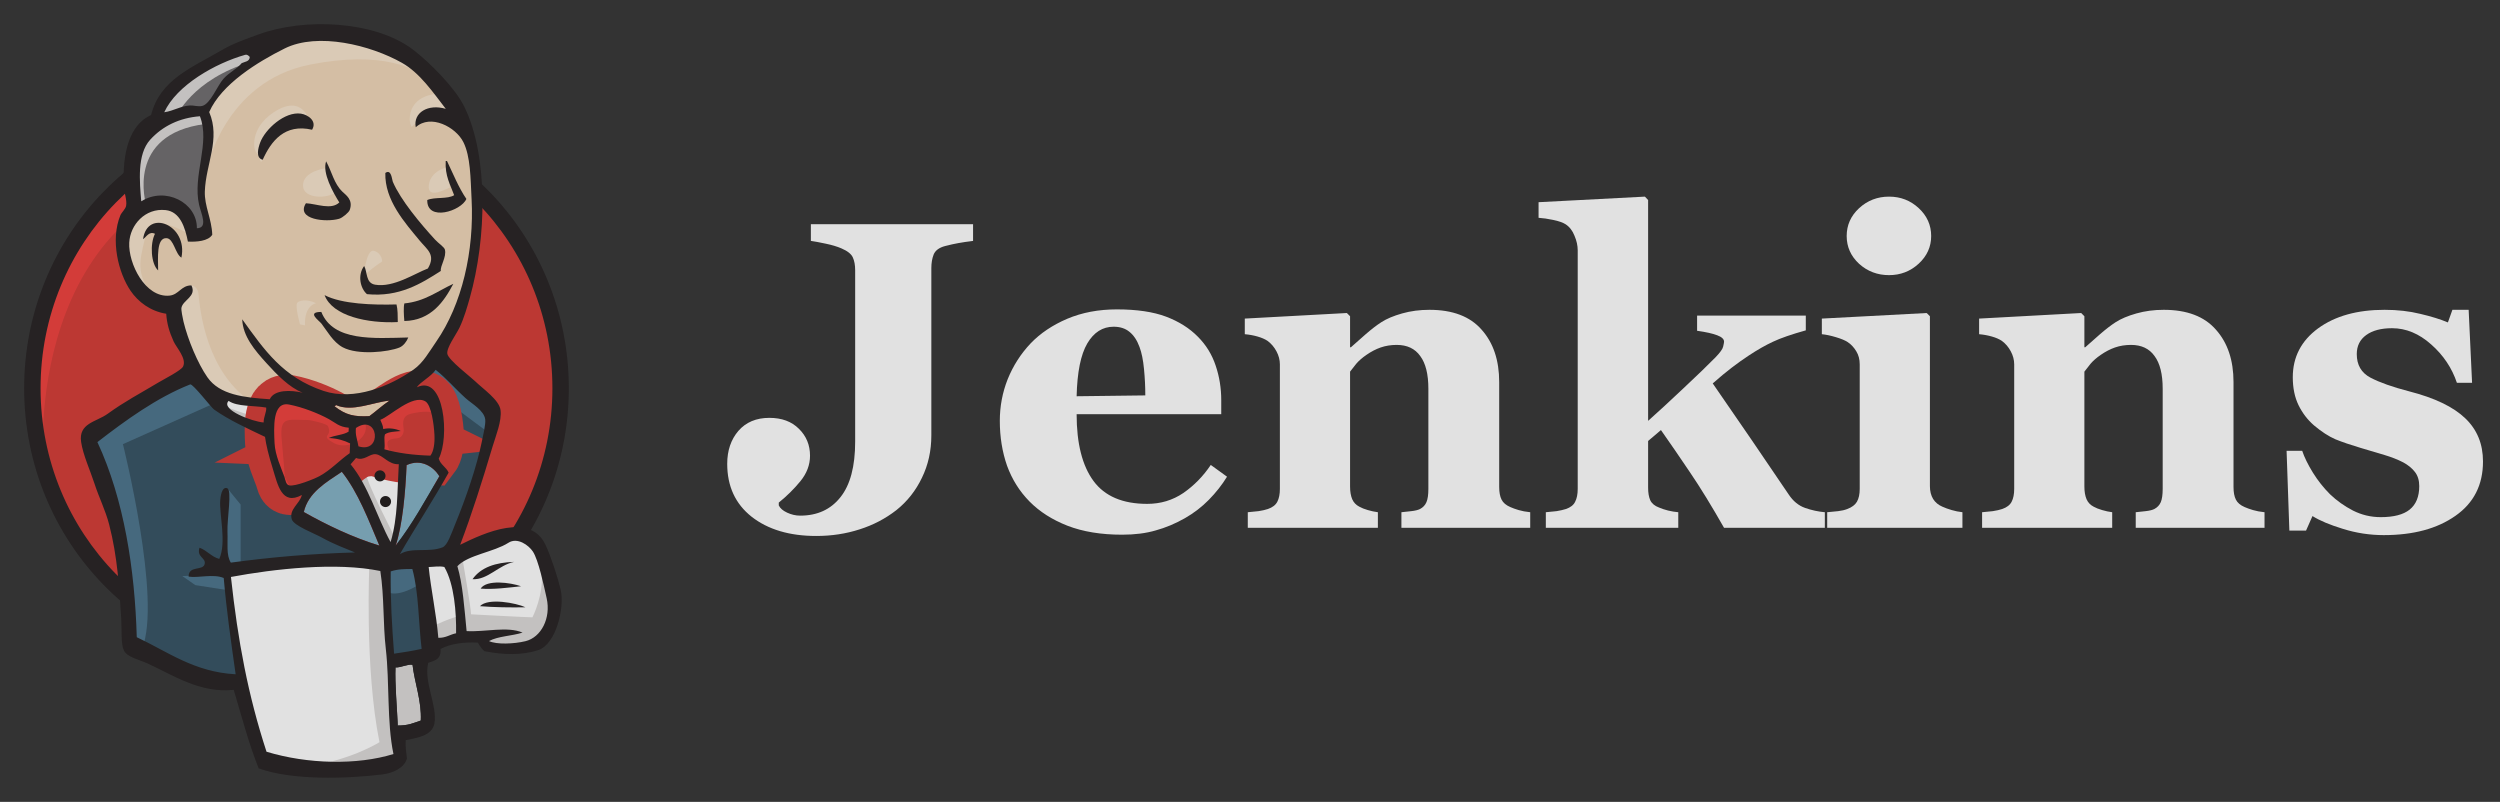 <svg width="106" height="34" viewBox="0 0 106 34" fill="none" xmlns="http://www.w3.org/2000/svg">
<rect x="0" y="0" width="106" height="34" fill="#333333" stroke="none"/>
<g opacity="0.85">
<path fill-rule="evenodd" clip-rule="evenodd" d="M23.77 16.421C23.77 22.751 18.756 27.883 12.571 27.883C6.386 27.883 1.372 22.751 1.372 16.421C1.372 10.091 6.386 4.959 12.571 4.959C18.756 4.959 23.77 10.091 23.77 16.421Z" fill="#D33833"/>
<path d="M1.828 19.259C1.828 19.259 1.018 7.307 12.025 6.965L11.257 5.684L5.284 7.691L3.577 9.654L2.084 12.515L1.231 15.845L1.487 18.064" fill="#EF3D3A"/>
<path d="M4.901 8.602C2.936 10.613 1.72 13.391 1.72 16.463C1.72 19.536 2.936 22.314 4.901 24.325C6.866 26.336 9.576 27.577 12.571 27.577C15.566 27.577 18.275 26.336 20.241 24.325C22.206 22.314 23.422 19.536 23.422 16.463C23.422 13.391 22.206 10.613 20.241 8.602C18.275 6.591 15.566 5.35 12.571 5.349C9.576 5.35 6.866 6.591 4.901 8.602ZM4.403 24.811C2.315 22.674 1.024 19.721 1.024 16.463C1.024 13.205 2.315 10.252 4.403 8.115C6.491 5.978 9.381 4.653 12.571 4.653C15.761 4.653 18.651 5.978 20.738 8.115C22.827 10.252 24.118 13.206 24.118 16.463C24.118 19.721 22.827 22.674 20.738 24.811C18.651 26.949 15.761 28.273 12.571 28.273C9.381 28.273 6.491 26.949 4.403 24.811Z" fill="#231F20"/>
<path fill-rule="evenodd" clip-rule="evenodd" d="M17.285 16.484L15.579 16.741L13.275 16.997L11.781 17.039L10.331 16.997L9.222 16.655L8.24 15.588L7.472 13.411L7.302 12.941L6.278 12.6L5.681 11.618L5.254 10.209L5.723 8.971L6.832 8.587L7.728 9.014L8.155 9.953L8.667 9.868L8.838 9.654L8.667 8.672L8.624 7.434L8.88 5.727L8.87 4.751L9.648 3.507L11.013 2.525L13.403 1.5L16.048 1.885L18.352 3.55L19.418 5.257L20.101 6.495L20.271 9.569L19.759 12.216L18.821 14.563L17.925 15.801" fill="#F0D6B7"/>
<path fill-rule="evenodd" clip-rule="evenodd" d="M15.834 23.869L9.733 24.126V25.15L10.245 28.736L9.989 29.035L5.723 27.583L5.424 27.071L4.998 22.247L4.017 19.344L3.803 18.661L7.216 16.314L8.283 15.887L9.221 17.039L10.032 17.765L10.971 18.064L11.397 18.192L11.909 20.412L12.293 20.881L13.274 20.54L12.592 21.863L16.303 23.613L15.834 23.869Z" fill="#335061"/>
<path fill-rule="evenodd" clip-rule="evenodd" d="M5.723 8.971L6.833 8.587L7.729 9.014L8.155 9.953L8.667 9.867L8.795 9.355L8.539 8.373L8.795 6.025L8.582 4.745L9.35 3.848L11.014 2.525L10.544 1.885L8.198 3.037L7.217 3.806L6.662 5.001L5.809 6.153L5.553 7.52L5.723 8.971Z" fill="#6D6B6D"/>
<path fill-rule="evenodd" clip-rule="evenodd" d="M7.472 4.958C7.472 4.958 8.112 3.379 10.672 2.61C13.232 1.842 10.8 2.055 10.8 2.055L8.027 3.123L6.96 4.19L6.491 5.044L7.472 4.958Z" fill="#DCD9D8"/>
<path fill-rule="evenodd" clip-rule="evenodd" d="M6.193 8.672C6.193 8.672 5.297 5.684 8.71 5.257L8.582 4.745L6.235 5.3L5.553 7.52L5.723 8.971L6.193 8.672Z" fill="#DCD9D8"/>
<path fill-rule="evenodd" clip-rule="evenodd" d="M7.558 12.642L8.116 12.101C8.116 12.101 8.368 12.13 8.411 12.429C8.454 12.728 8.582 15.417 10.416 16.869C10.583 17.001 9.051 16.655 9.051 16.655L7.686 14.521" fill="#F7E4CD"/>
<path fill-rule="evenodd" clip-rule="evenodd" d="M15.408 11.831C15.408 11.831 15.507 10.537 15.856 10.637C16.204 10.736 16.204 11.085 16.204 11.085C16.204 11.085 15.358 11.632 15.408 11.831Z" fill="#F7E4CD"/>
<path d="M18.949 7.093C18.949 7.093 18.246 7.241 18.181 7.861C18.116 8.481 18.949 7.989 19.077 7.947" fill="#F7E4CD"/>
<path d="M13.787 7.135C13.787 7.135 12.848 7.264 12.848 7.861C12.848 8.459 13.915 8.416 14.213 8.16" fill="#F7E4CD"/>
<path fill-rule="evenodd" clip-rule="evenodd" d="M7.984 9.91C7.984 9.91 6.363 8.928 6.193 9.867C6.022 10.807 5.638 11.49 6.449 12.471L5.894 12.301L5.382 10.977L5.211 9.697L6.193 8.672L7.302 8.757L7.942 9.27L7.984 9.91Z" fill="#F7E4CD"/>
<path fill-rule="evenodd" clip-rule="evenodd" d="M8.752 7.221C8.752 7.221 9.478 3.464 13.147 2.738C16.167 2.141 17.754 2.866 18.352 3.549C18.352 3.549 15.664 0.348 13.104 1.33C10.544 2.311 8.667 4.104 8.71 5.257C8.782 7.22 8.752 7.221 8.752 7.221Z" fill="#F7E4CD"/>
<path fill-rule="evenodd" clip-rule="evenodd" d="M18.651 3.976C18.651 3.976 17.413 3.934 17.371 5.044C17.371 5.044 17.37 5.214 17.456 5.385C17.456 5.385 18.437 4.275 19.035 4.873" fill="#F7E4CD"/>
<path fill-rule="evenodd" clip-rule="evenodd" d="M13.233 5.501C13.233 5.501 13.02 3.797 11.568 4.787C10.629 5.428 10.715 6.324 10.885 6.495C11.056 6.666 11.01 7.01 11.14 6.774C11.269 6.538 11.227 5.769 11.696 5.556C12.165 5.342 12.935 5.104 13.233 5.501Z" fill="#F7E4CD"/>
<path fill-rule="evenodd" clip-rule="evenodd" d="M9.221 17.039L5.211 18.832C5.211 18.832 6.875 25.449 6.022 27.498L5.424 27.285L5.382 24.766L4.273 19.985L3.803 18.661L7.984 15.844L9.221 17.039Z" fill="#49728B"/>
<path fill-rule="evenodd" clip-rule="evenodd" d="M9.634 20.699L10.203 21.394V23.955H9.52C9.52 23.955 9.435 22.162 9.435 21.949C9.435 21.735 9.52 20.967 9.52 20.967" fill="#49728B"/>
<path fill-rule="evenodd" clip-rule="evenodd" d="M9.648 24.339L7.729 24.425L8.283 24.809L9.648 25.022" fill="#49728B"/>
<path fill-rule="evenodd" clip-rule="evenodd" d="M16.218 23.912L17.797 23.87L18.181 27.797L16.559 28.011L16.218 23.912Z" fill="#335061"/>
<path fill-rule="evenodd" clip-rule="evenodd" d="M16.645 23.912L19.034 23.784C19.034 23.784 20.015 21.308 20.015 21.18C20.015 21.052 20.869 17.594 20.869 17.594L18.949 15.588L18.565 15.246L17.541 16.271V20.241L16.645 23.912Z" fill="#335061"/>
<path fill-rule="evenodd" clip-rule="evenodd" d="M17.711 23.613L16.218 23.912L16.431 25.108C16.986 25.364 17.925 24.681 17.925 24.681" fill="#49728B"/>
<path fill-rule="evenodd" clip-rule="evenodd" d="M17.754 16.143L20.741 18.363L20.826 17.338L18.565 15.246L17.754 16.143Z" fill="#49728B"/>
<path fill-rule="evenodd" clip-rule="evenodd" d="M11.129 32.322L10.245 28.736L9.806 26.09L9.733 24.125L13.731 23.913L16.218 23.912L15.992 28.395L16.376 31.853L16.334 32.493L13.091 32.749L11.129 32.322Z" fill="white"/>
<path fill-rule="evenodd" clip-rule="evenodd" d="M15.664 23.869C15.664 23.869 15.45 28.309 16.09 31.468C16.09 31.468 14.81 32.279 12.933 32.493L16.517 32.365L16.944 32.108L16.431 25.108L16.303 23.613" fill="#DCD9D8"/>
<path fill-rule="evenodd" clip-rule="evenodd" d="M18.253 27.456L19.917 26.986L23.074 26.816L23.544 25.364L22.69 22.845L21.709 22.717L20.344 23.144L19.034 23.784L18.339 23.656L17.797 23.869" fill="white"/>
<path fill-rule="evenodd" clip-rule="evenodd" d="M18.224 26.602C18.224 26.602 19.333 26.089 19.503 26.132L19.034 23.784L19.589 23.571C19.589 23.571 19.973 25.791 19.973 26.047C19.973 26.047 22.362 26.175 22.575 26.175C22.575 26.175 23.087 25.193 22.959 24.168L23.429 25.534L23.471 26.303L22.789 27.327L22.021 27.498L20.741 27.455L20.314 26.901L18.821 27.114L18.352 27.285" fill="#DCD9D8"/>
<path d="M16.547 23.571L15.608 21.181L14.627 19.772C14.627 19.772 14.84 19.174 15.139 19.174C15.438 19.174 16.12 19.174 16.12 19.174L17.059 19.516L16.974 21.095L16.547 23.571Z" fill="white"/>
<path fill-rule="evenodd" clip-rule="evenodd" d="M16.73 22.759C16.73 22.759 15.536 20.454 15.536 20.113C15.536 20.113 15.749 19.601 16.048 19.729C16.346 19.857 16.986 20.198 16.986 20.198V19.387L15.536 19.088L14.555 19.216L16.219 23.144L16.56 23.186" fill="#DCD9D8"/>
<path d="M11.513 17.125L10.331 16.997L9.222 16.655V17.039L9.764 17.637L11.47 18.406" fill="white"/>
<path fill-rule="evenodd" clip-rule="evenodd" d="M9.606 17.253C9.606 17.253 10.928 17.808 11.355 17.68L11.397 18.192L10.203 17.936L9.478 17.424L9.606 17.253Z" fill="#DCD9D8"/>
<path fill-rule="evenodd" clip-rule="evenodd" d="M18.249 19.319C17.525 19.298 16.871 19.212 16.299 19.05C16.337 18.816 16.265 18.585 16.323 18.416C16.483 18.301 16.75 18.303 16.991 18.276C16.783 18.173 16.49 18.132 16.249 18.192C16.243 18.029 16.17 17.928 16.126 17.8C16.533 17.655 17.494 16.702 18.034 17.017C18.292 17.167 18.401 18.025 18.421 18.442C18.438 18.787 18.39 19.136 18.249 19.319Z" fill="#D33833"/>
<path d="M18.249 19.319C17.525 19.298 16.871 19.212 16.299 19.05C16.337 18.816 16.265 18.585 16.323 18.416C16.483 18.301 16.75 18.303 16.991 18.276C16.783 18.173 16.49 18.132 16.249 18.192C16.243 18.029 16.17 17.928 16.126 17.8C16.533 17.655 17.494 16.702 18.034 17.017C18.292 17.167 18.401 18.025 18.421 18.442C18.438 18.787 18.39 19.136 18.249 19.319Z" stroke="#D33833" stroke-width="2.5"/>
<path fill-rule="evenodd" clip-rule="evenodd" d="M14.787 18.135C14.785 18.19 14.783 18.245 14.781 18.301C14.555 18.449 14.19 18.447 13.942 18.572C14.308 18.588 14.595 18.676 14.845 18.801C14.839 18.939 14.834 19.077 14.828 19.215C14.414 19.498 14.036 19.921 13.548 20.187C13.317 20.313 12.508 20.637 12.262 20.58C12.123 20.547 12.111 20.375 12.056 20.213C11.937 19.865 11.665 19.311 11.641 18.787C11.611 18.125 11.544 17.017 12.257 17.153C12.832 17.262 13.5 17.527 13.945 17.771C14.217 17.92 14.375 18.104 14.787 18.135Z" fill="#D33833"/>
<path d="M14.787 18.135C14.785 18.19 14.783 18.245 14.781 18.301C14.555 18.449 14.19 18.447 13.942 18.572C14.308 18.588 14.595 18.676 14.845 18.801C14.839 18.939 14.834 19.077 14.828 19.215C14.414 19.498 14.036 19.921 13.548 20.187C13.317 20.313 12.508 20.637 12.262 20.58C12.123 20.547 12.111 20.375 12.056 20.213C11.937 19.865 11.665 19.311 11.641 18.787C11.611 18.125 11.544 17.017 12.257 17.153C12.832 17.262 13.5 17.527 13.945 17.771C14.217 17.92 14.375 18.104 14.787 18.135Z" stroke="#D33833" stroke-width="2.5"/>
<path fill-rule="evenodd" clip-rule="evenodd" d="M15.199 18.925C15.136 18.564 15.062 18.462 15.091 18.147C16.051 17.506 16.232 19.248 15.199 18.925Z" fill="#D33833"/>
<path d="M15.199 18.925C15.136 18.564 15.062 18.462 15.091 18.147C16.051 17.506 16.232 19.248 15.199 18.925Z" stroke="#D33833" stroke-width="2.5"/>
<path fill-rule="evenodd" clip-rule="evenodd" d="M16.59 19.217C16.59 19.217 16.291 18.79 16.504 18.662C16.718 18.534 16.931 18.662 17.059 18.448C17.187 18.235 17.059 18.107 17.102 17.851C17.144 17.595 17.358 17.552 17.571 17.509C17.784 17.466 18.381 17.381 18.467 17.595L18.211 16.826L17.699 16.655L16.078 17.595L15.992 18.064V19.003" fill="#EF3D3A"/>
<path fill-rule="evenodd" clip-rule="evenodd" d="M12.11 20.626C12.059 19.959 12.005 19.294 11.944 18.629C11.854 17.635 12.183 17.808 13.044 17.808C13.175 17.808 13.853 17.965 13.902 18.064C14.134 18.54 13.513 18.434 14.17 18.793C14.725 19.095 15.704 18.609 15.48 17.936C15.355 17.787 14.827 17.89 14.637 17.791C14.304 17.619 13.971 17.446 13.638 17.273C13.214 17.053 12.233 16.732 11.781 17.039C10.636 17.819 11.854 19.767 12.262 20.58" fill="#EF3D3A"/>
<path fill-rule="evenodd" clip-rule="evenodd" d="M13.232 5.501C12.07 5.23 11.492 5.988 11.139 6.774C10.825 6.697 10.95 6.269 11.029 6.051C11.238 5.478 12.076 4.716 12.762 4.819C13.057 4.864 13.456 5.133 13.232 5.501Z" fill="#231F20"/>
<path fill-rule="evenodd" clip-rule="evenodd" d="M18.898 6.826C18.916 6.826 18.935 6.827 18.953 6.828C19.216 7.374 19.444 7.953 19.775 8.435C19.553 8.952 18.093 9.41 18.116 8.481C18.432 8.343 18.977 8.453 19.256 8.276C19.095 7.832 18.861 7.454 18.898 6.826Z" fill="#231F20"/>
<path fill-rule="evenodd" clip-rule="evenodd" d="M13.828 6.84C14.077 7.297 14.158 7.778 14.513 8.123C14.672 8.279 14.983 8.469 14.829 8.901C14.793 9.004 14.53 9.231 14.379 9.276C13.825 9.439 12.533 9.31 12.971 8.618C13.429 8.64 14.045 8.916 14.387 8.583C14.124 8.163 13.655 7.33 13.828 6.84Z" fill="#231F20"/>
<path fill-rule="evenodd" clip-rule="evenodd" d="M18.691 11.488C17.856 12.024 16.926 12.607 15.559 12.472C15.267 12.218 15.156 11.653 15.44 11.279C15.587 11.533 15.494 12.001 15.906 12.071C16.682 12.204 17.584 11.596 18.142 11.384C18.488 10.8 18.112 10.586 17.801 10.21C17.163 9.44 16.307 8.487 16.338 7.334C16.596 7.147 16.618 7.62 16.655 7.706C16.988 8.486 17.827 9.484 18.439 10.152C18.589 10.316 18.836 10.474 18.864 10.583C18.943 10.899 18.657 11.278 18.691 11.488Z" fill="#231F20"/>
<path fill-rule="evenodd" clip-rule="evenodd" d="M7.692 10.924C7.431 10.774 7.369 10.116 7.062 10.098C6.623 10.071 6.703 10.951 6.705 11.466C6.403 11.191 6.35 10.347 6.571 9.913C6.319 9.789 6.206 10.05 6.065 10.142C6.246 8.832 7.981 9.534 7.692 10.924Z" fill="#231F20"/>
<path fill-rule="evenodd" clip-rule="evenodd" d="M19.221 12.034C18.833 12.773 18.284 13.588 17.144 13.611C17.121 13.373 17.103 13.009 17.146 12.865C18.017 12.781 18.555 12.338 19.221 12.034Z" fill="#231F20"/>
<path fill-rule="evenodd" clip-rule="evenodd" d="M13.762 12.513C14.489 12.895 15.825 12.937 16.812 12.908C16.866 13.124 16.864 13.392 16.866 13.656C15.597 13.719 14.095 13.405 13.762 12.513Z" fill="#231F20"/>
<path fill-rule="evenodd" clip-rule="evenodd" d="M13.624 13.226C14.127 14.489 15.854 14.343 17.311 14.309C17.247 14.473 17.108 14.666 16.935 14.736C16.468 14.926 15.181 15.07 14.533 14.726C14.121 14.507 13.857 14.014 13.632 13.724C13.524 13.584 12.982 13.227 13.624 13.226Z" fill="#231F20"/>
<path fill-rule="evenodd" clip-rule="evenodd" d="M18.63 20.191C18.04 21.201 17.476 22.24 16.776 23.131C17.069 22.268 17.195 20.823 17.239 19.722C17.853 19.435 18.378 19.787 18.63 20.191Z" fill="#81B0C4"/>
<path fill-rule="evenodd" clip-rule="evenodd" d="M21.803 23.823C21.143 23.956 20.679 24.598 20.035 24.557C20.389 24.057 21.009 23.847 21.803 23.823Z" fill="#231F20"/>
<path fill-rule="evenodd" clip-rule="evenodd" d="M22.095 24.857C21.556 24.914 20.924 25.002 20.378 24.957C20.637 24.562 21.633 24.698 22.095 24.857Z" fill="#231F20"/>
<path fill-rule="evenodd" clip-rule="evenodd" d="M22.281 25.749C21.676 25.762 20.924 25.75 20.35 25.702C20.69 25.336 21.889 25.566 22.281 25.749Z" fill="#231F20"/>
<path fill-rule="evenodd" clip-rule="evenodd" d="M17.492 28.189C17.578 28.949 17.88 29.719 17.842 30.551C17.508 30.664 17.315 30.763 16.867 30.762C16.836 30.055 16.741 28.973 16.769 28.299C16.99 28.313 17.315 28.141 17.492 28.189Z" fill="#DCD9D8"/>
<path fill-rule="evenodd" clip-rule="evenodd" d="M16.517 16.986C16.213 17.185 15.954 17.432 15.663 17.644C15.016 17.676 14.663 17.599 14.188 17.228C14.195 17.198 14.243 17.211 14.245 17.174C14.937 17.483 15.817 17.049 16.517 16.986Z" fill="#F0D6B7"/>
<path fill-rule="evenodd" clip-rule="evenodd" d="M12.881 21.709C13.072 20.884 13.817 20.457 14.494 20.003C15.193 20.89 15.618 22.031 16.085 23.132C14.98 22.799 13.85 22.258 12.881 21.709Z" fill="#81B0C4"/>
<path fill-rule="evenodd" clip-rule="evenodd" d="M16.769 28.299C16.741 28.973 16.835 30.055 16.867 30.762C17.315 30.763 17.507 30.664 17.841 30.551C17.879 29.719 17.578 28.949 17.491 28.189C17.314 28.141 16.989 28.313 16.769 28.299ZM9.792 24.463C10.087 27.181 10.515 29.466 11.3 31.873C13.042 32.402 15.142 32.448 16.682 31.971C16.399 30.612 16.523 28.959 16.358 27.509C16.233 26.419 16.297 25.323 16.126 24.211C14.26 23.823 11.623 24.121 9.792 24.463ZM16.567 24.228C16.551 25.396 16.619 26.547 16.709 27.716C17.156 27.649 17.46 27.604 17.877 27.512C17.741 26.387 17.758 25.121 17.483 24.126C17.165 24.129 16.884 24.122 16.567 24.228ZM18.84 24.04C18.627 23.991 18.38 24.038 18.176 24.042C18.272 24.994 18.503 26.044 18.585 27.043C18.905 27.053 19.075 26.902 19.338 26.851C19.352 25.974 19.262 24.766 18.84 24.04ZM22.28 27.186C22.947 27.024 23.366 26.208 23.179 25.369C23.054 24.806 22.831 23.745 22.593 23.384C22.417 23.118 21.939 22.768 21.558 23.013C20.938 23.41 19.845 23.526 19.393 24.007C19.62 24.762 19.69 25.8 19.784 26.758C20.559 26.806 21.512 26.544 22.157 26.822C21.707 26.968 21.123 26.969 20.734 27.181C21.052 27.335 21.796 27.304 22.28 27.186ZM16.085 23.132C15.617 22.031 15.193 20.89 14.494 20.003C13.817 20.457 13.072 20.884 12.881 21.709C13.85 22.258 14.98 22.799 16.085 23.132ZM17.239 19.722C17.195 20.824 17.069 22.268 16.776 23.131C17.475 22.24 18.04 21.201 18.629 20.191C18.378 19.787 17.853 19.435 17.239 19.722ZM15.931 19.258C15.666 19.229 15.441 19.562 15.097 19.418C15.018 19.506 14.946 19.6 14.865 19.686C15.627 20.604 15.973 21.906 16.561 22.985C16.876 21.948 16.84 20.813 16.909 19.682C16.476 19.709 16.235 19.29 15.931 19.258ZM15.091 18.147C15.062 18.462 15.135 18.564 15.199 18.925C16.231 19.248 16.051 17.506 15.091 18.147ZM13.945 17.771C13.5 17.527 12.832 17.263 12.257 17.153C11.544 17.016 11.611 18.125 11.641 18.787C11.665 19.311 11.937 19.865 12.055 20.213C12.111 20.375 12.123 20.547 12.262 20.58C12.508 20.637 13.317 20.313 13.548 20.187C14.035 19.921 14.414 19.498 14.828 19.215C14.834 19.077 14.839 18.939 14.844 18.801C14.595 18.676 14.307 18.588 13.942 18.572C14.19 18.447 14.555 18.449 14.781 18.301C14.783 18.245 14.785 18.19 14.787 18.135C14.374 18.104 14.217 17.92 13.945 17.771ZM9.694 16.998C9.325 17.373 10.73 17.885 11.178 17.913C11.175 17.675 11.313 17.451 11.285 17.281C10.754 17.188 10.055 17.249 9.694 16.998ZM14.244 17.174C14.243 17.211 14.195 17.198 14.187 17.228C14.662 17.599 15.015 17.676 15.662 17.644C15.954 17.432 16.212 17.185 16.516 16.986C15.817 17.049 14.937 17.483 14.244 17.174ZM18.421 18.442C18.401 18.025 18.292 17.168 18.034 17.017C17.494 16.702 16.533 17.655 16.126 17.8C16.17 17.928 16.243 18.029 16.249 18.192C16.489 18.133 16.783 18.173 16.991 18.276C16.75 18.303 16.482 18.301 16.323 18.416C16.264 18.585 16.337 18.816 16.298 19.05C16.871 19.212 17.525 19.298 18.249 19.319C18.39 19.136 18.438 18.788 18.421 18.442ZM9.072 17.361C8.956 17.278 8.172 16.257 8.064 16.299C6.644 16.86 5.317 17.828 4.13 18.745C5.261 21.173 5.718 24.149 5.799 27.017C7.094 27.623 8.233 28.497 9.991 28.589C9.787 27.148 9.602 25.863 9.486 24.507C9.044 24.32 8.411 24.515 7.997 24.449C7.994 23.951 8.629 24.231 8.681 23.895C8.721 23.642 8.332 23.623 8.459 23.223C8.782 23.341 8.952 23.601 9.297 23.698C9.612 23.009 9.292 21.789 9.338 21.212C9.346 21.104 9.392 20.613 9.634 20.699C9.848 20.775 9.622 22.006 9.645 22.551C9.666 23.053 9.584 23.54 9.788 23.855C11.487 23.624 13.213 23.474 15.052 23.424C14.647 23.25 14.167 23.086 13.64 22.789C13.355 22.628 12.454 22.292 12.372 22.021C12.241 21.588 12.717 21.358 12.799 20.987C11.941 21.456 11.774 20.539 11.571 19.889C11.387 19.301 11.282 18.862 11.237 18.523C10.498 18.17 9.708 17.813 9.072 17.361ZM17.671 16.423C18.854 15.849 19.067 18.568 18.603 19.444C18.675 19.705 18.921 19.805 19.022 20.04C18.362 21.224 17.628 22.328 16.955 23.497C17.456 23.185 18.172 23.442 18.761 23.208C18.977 23.123 19.133 22.629 19.296 22.234C19.745 21.148 20.216 19.777 20.426 18.741C20.473 18.504 20.602 17.989 20.573 17.779C20.522 17.403 20.011 17.123 19.751 16.891C19.273 16.461 18.972 16.082 18.473 15.68C18.27 15.979 17.836 16.18 17.671 16.423ZM6.367 5.925C5.803 6.546 5.921 7.709 5.989 8.536C7.008 7.895 8.361 8.587 8.348 9.678C8.834 9.665 8.53 9.07 8.442 8.686C8.154 7.434 8.926 6.074 8.477 4.929C7.604 4.996 6.887 5.352 6.367 5.925ZM10.4 2.323C9.124 2.685 7.489 3.613 6.964 4.76C7.37 4.701 7.652 4.496 8.053 4.471C8.204 4.461 8.402 4.534 8.576 4.491C8.923 4.405 9.216 3.627 9.477 3.338C9.732 3.055 10.039 2.934 10.248 2.677C10.383 2.612 10.582 2.616 10.59 2.414C10.532 2.351 10.47 2.303 10.4 2.323ZM17.043 2.664C15.719 1.916 13.477 1.353 12.068 2.056C10.931 2.623 9.394 3.562 8.87 4.751C9.36 5.899 8.725 6.95 8.685 8.116C8.663 8.736 8.976 9.277 9 9.952C8.833 10.228 8.321 10.262 7.967 10.243C7.848 9.646 7.639 8.975 7.024 8.908C6.155 8.813 5.519 9.533 5.48 10.285C5.433 11.17 6.159 12.636 7.188 12.534C7.585 12.495 7.683 12.097 8.116 12.101C8.351 12.569 7.754 12.716 7.693 13.052C7.677 13.138 7.742 13.476 7.78 13.635C7.967 14.408 8.384 15.408 8.794 15.996C9.314 16.742 10.337 16.855 11.437 16.928C11.633 16.504 12.357 16.539 12.829 16.65C12.264 16.426 11.738 15.883 11.303 15.402C10.802 14.851 10.296 14.259 10.27 13.538C11.215 14.851 11.996 15.996 13.715 16.574C15.016 17.01 16.535 16.374 17.534 15.671C17.949 15.38 18.196 14.916 18.491 14.493C19.594 12.905 20.109 10.639 19.995 8.443C19.949 7.538 19.951 6.635 19.647 6.026C19.33 5.388 18.256 4.818 17.628 5.395C17.511 4.775 18.15 4.392 18.901 4.615C18.366 3.924 17.804 3.093 17.043 2.664ZM19.511 23.099C20.546 22.584 22.48 21.713 23.129 23.101C23.368 23.613 23.649 24.477 23.773 25.005C23.949 25.75 23.583 27.316 22.818 27.566C22.142 27.787 21.354 27.773 20.539 27.61C20.444 27.53 20.337 27.391 20.262 27.246C19.681 27.223 19.137 27.277 18.677 27.516C18.721 27.946 18.43 28.015 18.157 28.104C17.955 28.906 18.562 29.953 18.417 30.684C18.313 31.205 17.673 31.285 17.202 31.383C17.186 31.672 17.223 31.914 17.255 32.159C17.147 32.556 16.664 32.782 16.207 32.837C14.702 33.018 12.416 33.099 10.969 32.579C10.565 31.587 10.247 30.381 9.91 29.249C8.498 29.4 7.356 28.64 6.28 28.141C5.907 27.968 5.392 27.873 5.252 27.576C5.117 27.289 5.173 26.738 5.139 26.218C5.054 24.889 4.981 23.607 4.63 22.246C4.473 21.636 4.198 21.097 4.007 20.508C3.83 19.963 3.521 19.289 3.44 18.745C3.32 17.939 4.079 17.895 4.564 17.546C5.313 17.005 5.902 16.707 6.714 16.219C6.954 16.075 7.679 15.71 7.762 15.541C7.926 15.208 7.48 14.737 7.361 14.476C7.173 14.062 7.075 13.711 7.048 13.303C6.367 13.195 5.85 12.79 5.538 12.332C5.023 11.575 4.665 10.175 5.111 9.11C5.146 9.026 5.321 8.861 5.346 8.732C5.397 8.479 5.251 8.141 5.242 7.871C5.195 6.487 5.476 5.294 6.407 4.877C6.785 3.369 8.139 2.868 9.414 2.119C9.89 1.839 10.416 1.66 10.958 1.461C12.905 0.744 15.891 0.879 17.507 2.101C18.192 2.62 19.287 3.714 19.678 4.507C20.713 6.599 20.639 10.096 19.916 12.641C19.819 12.982 19.678 13.485 19.481 13.895C19.343 14.182 18.916 14.755 18.968 15.008C19.022 15.27 19.942 15.969 20.139 16.159C20.494 16.502 21.169 16.957 21.223 17.39C21.282 17.85 21.021 18.48 20.888 18.924C20.445 20.407 20.013 21.777 19.511 23.099Z" fill="#231F20"/>
<path fill-rule="evenodd" clip-rule="evenodd" d="M12.606 12.836C12.662 12.761 12.97 12.648 13.402 12.856C13.402 12.856 12.89 12.941 12.933 13.795L12.72 13.752C12.72 13.752 12.499 12.978 12.606 12.836Z" fill="#F7E4CD"/>
<path fill-rule="evenodd" clip-rule="evenodd" d="M16.346 20.177C16.346 20.306 16.241 20.412 16.112 20.412C15.982 20.412 15.877 20.306 15.877 20.177C15.877 20.047 15.982 19.942 16.112 19.942C16.241 19.942 16.346 20.047 16.346 20.177Z" fill="#1D1919"/>
<path fill-rule="evenodd" clip-rule="evenodd" d="M16.581 21.265C16.581 21.395 16.476 21.5 16.346 21.5C16.217 21.5 16.112 21.395 16.112 21.265C16.112 21.136 16.217 21.031 16.346 21.031C16.476 21.031 16.581 21.136 16.581 21.265Z" fill="#1D1919"/>
<path d="M41.258 10.215C41.016 10.245 40.81 10.275 40.641 10.306C40.471 10.336 40.281 10.378 40.069 10.433C39.821 10.499 39.661 10.617 39.589 10.786C39.522 10.956 39.489 11.149 39.489 11.367V18.461C39.489 19.114 39.356 19.713 39.09 20.258C38.83 20.802 38.47 21.259 38.01 21.627C37.544 21.99 37.024 22.262 36.45 22.444C35.875 22.631 35.261 22.725 34.608 22.725C33.477 22.725 32.564 22.453 31.868 21.909C31.179 21.364 30.834 20.617 30.834 19.668C30.834 19.105 30.991 18.64 31.306 18.271C31.626 17.902 32.065 17.717 32.621 17.717C33.147 17.717 33.565 17.872 33.873 18.18C34.188 18.488 34.345 18.869 34.345 19.323C34.345 19.71 34.209 20.07 33.937 20.403C33.67 20.729 33.365 21.032 33.02 21.31V21.428C33.075 21.549 33.193 21.652 33.374 21.736C33.556 21.821 33.74 21.863 33.928 21.863C34.653 21.863 35.222 21.603 35.633 21.083C36.05 20.563 36.259 19.777 36.259 18.724V11.458C36.259 11.24 36.226 11.059 36.159 10.913C36.093 10.768 35.932 10.641 35.678 10.532C35.497 10.454 35.276 10.387 35.016 10.333C34.762 10.278 34.55 10.239 34.381 10.215V9.507H41.258V10.215Z" fill="white"/>
<path d="M52.026 20.212C51.815 20.557 51.557 20.884 51.255 21.192C50.959 21.494 50.62 21.754 50.239 21.972C49.834 22.202 49.423 22.374 49.005 22.489C48.594 22.61 48.119 22.671 47.581 22.671C46.686 22.671 45.912 22.544 45.258 22.29C44.611 22.036 44.076 21.694 43.653 21.265C43.229 20.835 42.912 20.33 42.7 19.75C42.495 19.163 42.392 18.528 42.392 17.844C42.392 17.227 42.504 16.638 42.727 16.075C42.957 15.507 43.281 15.002 43.698 14.56C44.109 14.131 44.627 13.783 45.249 13.517C45.878 13.251 46.58 13.118 47.354 13.118C48.201 13.118 48.896 13.221 49.441 13.426C49.985 13.632 50.436 13.916 50.792 14.279C51.137 14.624 51.388 15.032 51.545 15.504C51.703 15.97 51.781 16.459 51.781 16.974V17.563H45.649C45.649 18.803 45.888 19.747 46.365 20.394C46.843 21.041 47.602 21.364 48.642 21.364C49.211 21.364 49.722 21.21 50.175 20.902C50.629 20.587 51.016 20.191 51.337 19.713L52.026 20.212ZM48.561 16.765C48.561 16.402 48.543 16.03 48.506 15.649C48.47 15.268 48.407 14.957 48.316 14.714C48.213 14.43 48.071 14.216 47.889 14.07C47.714 13.925 47.49 13.853 47.218 13.853C46.752 13.853 46.38 14.089 46.102 14.56C45.824 15.032 45.673 15.779 45.649 16.801L48.561 16.765Z" fill="white"/>
<path d="M64.881 22.38H59.42V21.718C59.535 21.706 59.674 21.691 59.837 21.673C60.001 21.655 60.124 21.624 60.209 21.582C60.336 21.515 60.427 21.419 60.481 21.292C60.536 21.165 60.563 20.977 60.563 20.729V16.484C60.563 15.867 60.448 15.404 60.218 15.096C59.995 14.781 59.662 14.624 59.22 14.624C58.978 14.624 58.752 14.66 58.54 14.733C58.334 14.805 58.132 14.911 57.932 15.05C57.757 15.171 57.615 15.295 57.506 15.422C57.403 15.549 57.315 15.661 57.243 15.758V20.63C57.243 20.841 57.273 21.02 57.333 21.165C57.394 21.304 57.494 21.41 57.633 21.482C57.73 21.537 57.85 21.585 57.996 21.627C58.141 21.67 58.283 21.7 58.422 21.718V22.38H52.906V21.718C53.057 21.706 53.209 21.691 53.36 21.673C53.517 21.649 53.65 21.618 53.759 21.582C53.953 21.515 54.086 21.413 54.158 21.274C54.231 21.134 54.267 20.953 54.267 20.729V15.449C54.267 15.262 54.219 15.077 54.122 14.896C54.025 14.714 53.898 14.566 53.741 14.451C53.632 14.379 53.493 14.318 53.324 14.27C53.16 14.222 52.979 14.188 52.779 14.17V13.508L57.107 13.272L57.243 13.408V14.724H57.279C57.448 14.572 57.654 14.391 57.896 14.179C58.138 13.968 58.361 13.795 58.567 13.662C58.791 13.517 59.084 13.393 59.447 13.29C59.81 13.187 60.197 13.136 60.608 13.136C61.594 13.136 62.332 13.417 62.822 13.98C63.318 14.536 63.566 15.277 63.566 16.202V20.648C63.566 20.871 63.599 21.05 63.666 21.183C63.732 21.316 63.856 21.422 64.038 21.5C64.134 21.543 64.252 21.585 64.391 21.627C64.537 21.67 64.7 21.7 64.881 21.718V22.38Z" fill="white"/>
<path d="M77.373 22.38H73.1C72.574 21.455 72.094 20.672 71.658 20.031C71.223 19.384 70.811 18.785 70.424 18.235L69.88 18.697V20.675C69.88 20.893 69.91 21.071 69.971 21.21C70.037 21.349 70.161 21.452 70.343 21.519C70.451 21.567 70.579 21.609 70.724 21.646C70.869 21.682 71.014 21.706 71.159 21.718V22.38H65.543V21.718C65.695 21.706 65.846 21.691 65.997 21.673C66.148 21.649 66.281 21.618 66.396 21.582C66.59 21.515 66.72 21.413 66.786 21.274C66.859 21.134 66.895 20.953 66.895 20.729V10.614C66.895 10.414 66.85 10.209 66.759 9.997C66.674 9.779 66.547 9.616 66.378 9.507C66.263 9.435 66.091 9.374 65.861 9.326C65.631 9.277 65.423 9.247 65.235 9.235V8.573L69.744 8.337L69.88 8.482V17.844C70.328 17.445 70.829 16.983 71.386 16.456C71.948 15.93 72.399 15.495 72.738 15.15C72.937 14.944 73.046 14.79 73.064 14.687C73.088 14.579 73.1 14.512 73.1 14.488C73.1 14.379 73.004 14.288 72.81 14.216C72.623 14.143 72.338 14.079 71.957 14.025V13.381H76.566V14.007C75.961 14.176 75.499 14.336 75.178 14.488C74.864 14.633 74.519 14.829 74.144 15.077C73.896 15.241 73.654 15.413 73.418 15.595C73.188 15.77 72.922 15.991 72.62 16.257C73.212 17.116 73.76 17.911 74.262 18.643C74.764 19.375 75.29 20.149 75.84 20.965C76.028 21.249 76.261 21.44 76.539 21.537C76.817 21.634 77.095 21.694 77.373 21.718V22.38Z" fill="white"/>
<path d="M83.207 22.38H77.473V21.718C77.63 21.706 77.785 21.691 77.936 21.673C78.087 21.655 78.217 21.624 78.326 21.582C78.519 21.509 78.656 21.407 78.734 21.274C78.813 21.134 78.852 20.953 78.852 20.729V15.449C78.852 15.238 78.804 15.053 78.707 14.896C78.61 14.733 78.489 14.603 78.344 14.506C78.235 14.433 78.069 14.364 77.845 14.297C77.627 14.231 77.428 14.188 77.246 14.17V13.508L81.692 13.272L81.828 13.408V20.611C81.828 20.823 81.873 21.005 81.964 21.156C82.055 21.301 82.185 21.41 82.354 21.482C82.475 21.537 82.608 21.585 82.753 21.627C82.898 21.67 83.049 21.7 83.207 21.718V22.38ZM81.882 10.006C81.882 10.466 81.704 10.859 81.347 11.185C80.996 11.506 80.579 11.666 80.095 11.666C79.605 11.666 79.182 11.506 78.825 11.185C78.474 10.859 78.299 10.466 78.299 10.006C78.299 9.547 78.474 9.153 78.825 8.827C79.182 8.5 79.605 8.337 80.095 8.337C80.585 8.337 81.005 8.5 81.356 8.827C81.707 9.153 81.882 9.547 81.882 10.006Z" fill="white"/>
<path d="M96.016 22.38H90.555V21.718C90.67 21.706 90.809 21.691 90.972 21.673C91.136 21.655 91.26 21.624 91.344 21.582C91.471 21.515 91.562 21.419 91.617 21.292C91.671 21.165 91.698 20.977 91.698 20.729V16.484C91.698 15.867 91.583 15.404 91.353 15.096C91.13 14.781 90.797 14.624 90.356 14.624C90.114 14.624 89.887 14.66 89.675 14.733C89.469 14.805 89.267 14.911 89.067 15.05C88.892 15.171 88.75 15.295 88.641 15.422C88.538 15.549 88.45 15.661 88.378 15.758V20.63C88.378 20.841 88.408 21.02 88.469 21.165C88.529 21.304 88.629 21.41 88.768 21.482C88.865 21.537 88.986 21.585 89.131 21.627C89.276 21.67 89.418 21.7 89.557 21.718V22.38H84.041V21.718C84.193 21.706 84.344 21.691 84.495 21.673C84.652 21.649 84.785 21.618 84.894 21.582C85.088 21.515 85.221 21.413 85.293 21.274C85.366 21.134 85.402 20.953 85.402 20.729V15.449C85.402 15.262 85.354 15.077 85.257 14.896C85.16 14.714 85.033 14.566 84.876 14.451C84.767 14.379 84.628 14.318 84.459 14.27C84.295 14.222 84.114 14.188 83.914 14.17V13.508L88.242 13.272L88.378 13.408V14.724H88.414C88.583 14.572 88.789 14.391 89.031 14.179C89.273 13.968 89.497 13.795 89.702 13.662C89.926 13.517 90.219 13.393 90.582 13.29C90.945 13.187 91.332 13.136 91.743 13.136C92.729 13.136 93.467 13.417 93.957 13.98C94.453 14.536 94.701 15.277 94.701 16.202V20.648C94.701 20.871 94.734 21.05 94.801 21.183C94.867 21.316 94.991 21.422 95.173 21.5C95.269 21.543 95.388 21.585 95.527 21.627C95.672 21.67 95.835 21.7 96.016 21.718V22.38Z" fill="white"/>
<path d="M101.07 22.689C100.483 22.689 99.908 22.601 99.346 22.426C98.79 22.256 98.357 22.075 98.049 21.881L97.776 22.498H97.069L96.951 19.114H97.613C97.704 19.387 97.855 19.695 98.067 20.04C98.278 20.378 98.52 20.684 98.793 20.956C99.077 21.228 99.4 21.458 99.763 21.646C100.132 21.833 100.525 21.927 100.943 21.927C101.493 21.927 101.901 21.821 102.167 21.609C102.439 21.392 102.576 21.059 102.576 20.611C102.576 20.369 102.515 20.17 102.394 20.013C102.273 19.855 102.107 19.719 101.895 19.604C101.659 19.483 101.399 19.381 101.115 19.296C100.837 19.211 100.492 19.108 100.081 18.988C99.669 18.866 99.316 18.745 99.019 18.625C98.729 18.498 98.427 18.301 98.112 18.035C97.84 17.799 97.622 17.515 97.459 17.182C97.296 16.849 97.214 16.453 97.214 15.994C97.214 15.141 97.571 14.451 98.284 13.925C99.004 13.399 99.945 13.136 101.106 13.136C101.656 13.136 102.161 13.194 102.621 13.308C103.087 13.417 103.477 13.538 103.791 13.671L103.982 13.136H104.671L104.816 16.23H104.172C103.961 15.601 103.598 15.059 103.084 14.606C102.569 14.146 102.016 13.916 101.423 13.916C100.958 13.916 100.592 14.013 100.326 14.207C100.06 14.4 99.927 14.669 99.927 15.014C99.927 15.474 100.12 15.806 100.507 16.012C100.9 16.218 101.448 16.411 102.149 16.593C103.232 16.871 104.024 17.252 104.526 17.735C105.028 18.213 105.279 18.824 105.279 19.568C105.279 20.56 104.889 21.328 104.109 21.872C103.335 22.417 102.322 22.689 101.07 22.689Z" fill="white"/>
</g>
</svg>
